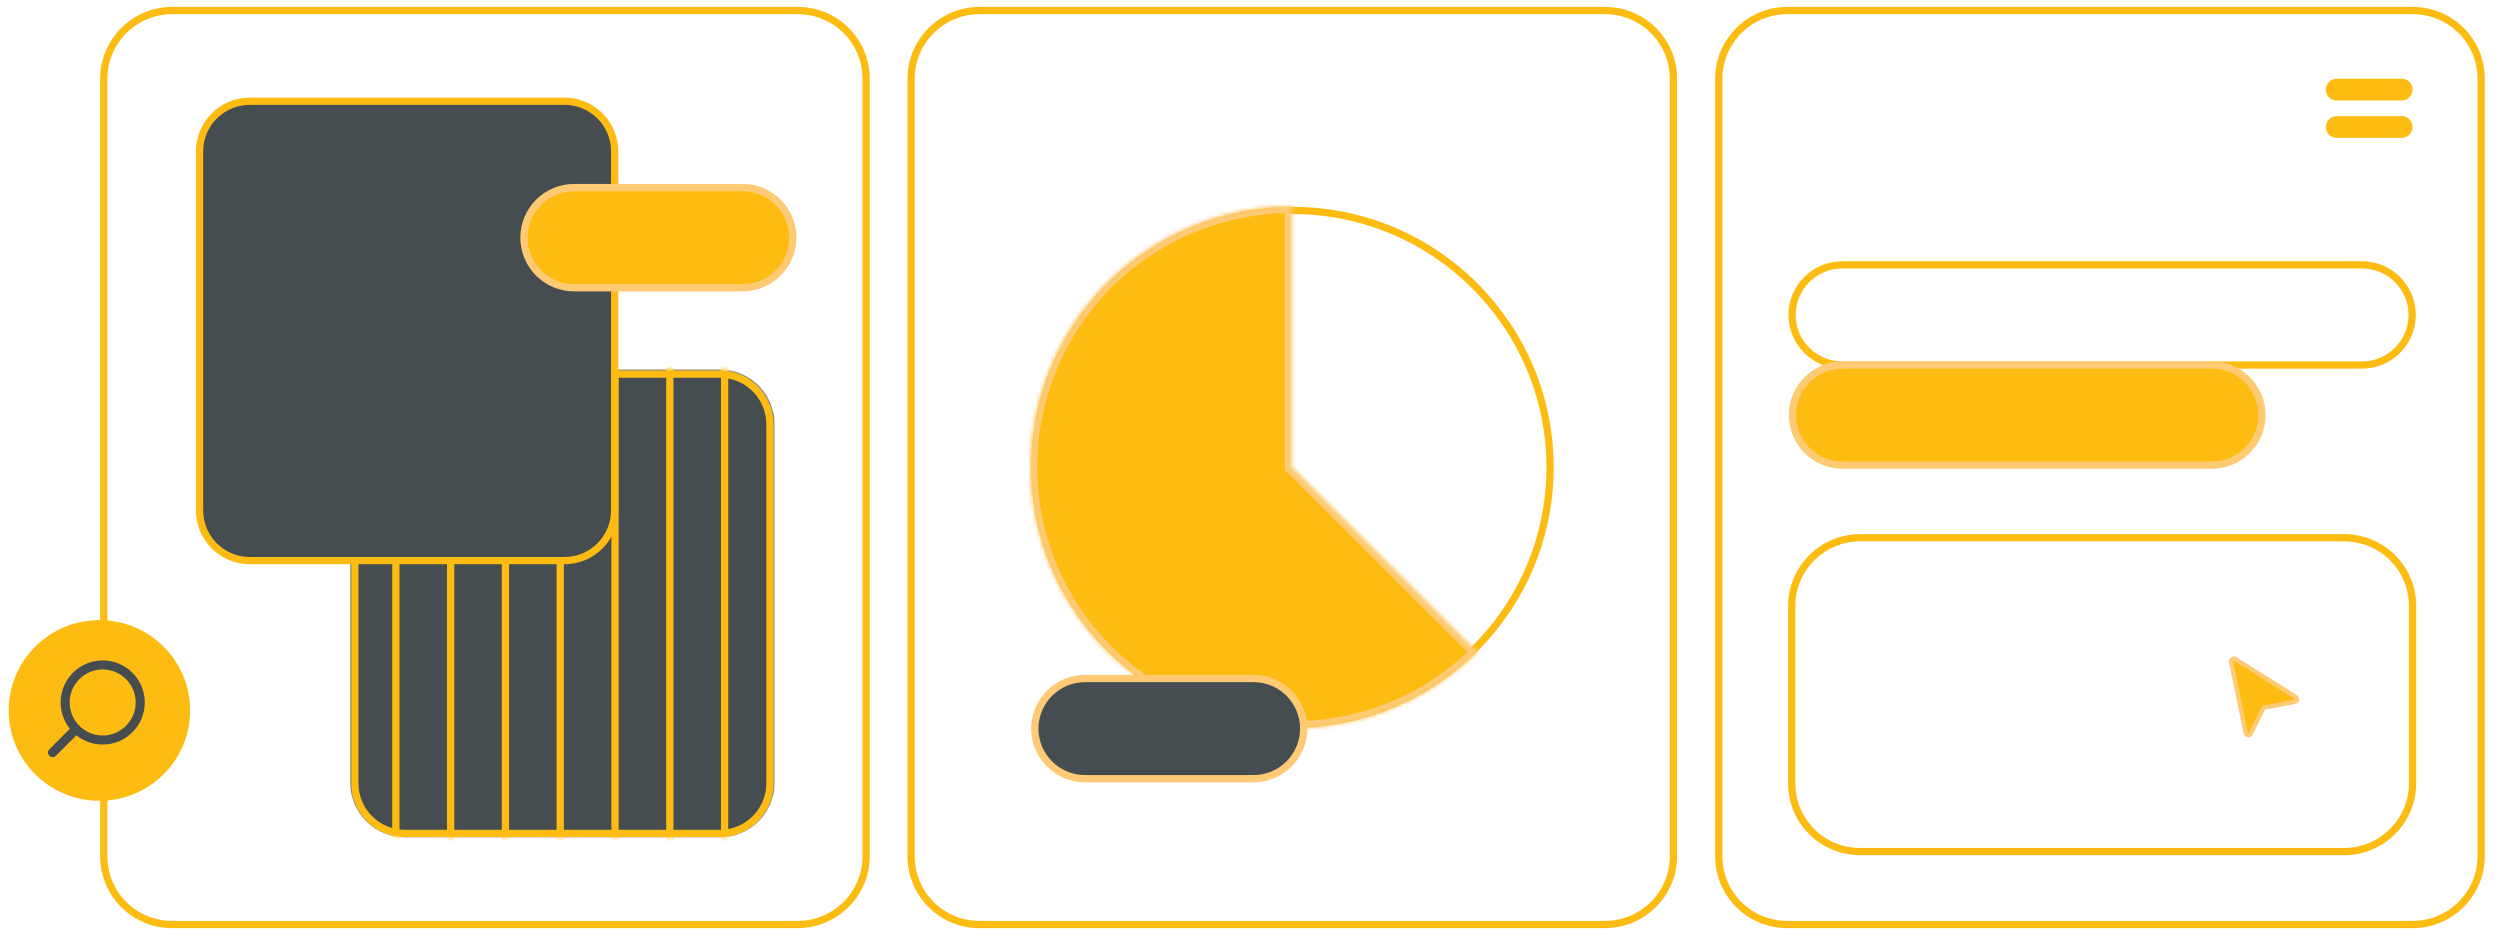 <?xml version="1.0" encoding="UTF-8"?>
<svg id="Layer_1" xmlns="http://www.w3.org/2000/svg" xmlns:xlink="http://www.w3.org/1999/xlink" version="1.1" viewBox="0 0 689 260">
  <!-- Generator: Adobe Illustrator 30.0.0, SVG Export Plug-In . SVG Version: 2.1.1 Build 123)  -->
  <defs>
    <style>
      .st0 {
        mask: url(#mask);
      }

      .st1 {
        stroke-width: 4px;
      }

      .st1, .st2, .st3, .st4 {
        fill: #febc12;
      }

      .st1, .st3, .st4, .st5 {
        stroke: #feca74;
      }

      .st6, .st4, .st5 {
        stroke-width: 2px;
      }

      .st6, .st7 {
        fill: none;
        stroke: #febc12;
      }

      .st8 {
        mask: url(#mask-1);
      }

      .st3 {
        stroke-width: 1.2px;
      }

      .st9, .st5 {
        fill: #464d51;
      }

      .st10 {
        fill: #fff;
      }
    </style>
    <mask id="mask" x="281.9" y="54.7" width="128.3" height="148.1" maskUnits="userSpaceOnUse">
      <g id="mask0_37_196">
        <path class="st10" d="M407.3,179.7c-8.4,8.4-18.8,14.6-30.1,18-11.4,3.4-23.4,4-35.1,1.7-11.7-2.3-22.6-7.5-31.8-15-9.2-7.5-16.4-17.2-20.9-28.1-4.6-10.9-6.3-22.8-5.2-34.6,1.2-11.8,5.2-23.1,11.8-33,6.6-9.9,15.5-17.9,26-23.5,10.5-5.6,22.2-8.5,34.1-8.5v72l51.1,50.9Z"/>
      </g>
    </mask>
    <mask id="mask-1" x="96.5" y="25.4" width="116.9" height="280.7" maskUnits="userSpaceOnUse">
      <g id="mask1_37_196">
        <path class="st10" d="M198.4,101.8h-86.8c-8.3,0-15.1,6.7-15.1,15v99c0,8.3,6.8,15,15.1,15h86.8c8.3,0,15.1-6.7,15.1-15v-99c0-8.3-6.8-15-15.1-15Z"/>
      </g>
    </mask>
  </defs>
  <path class="st6" d="M442.3,2.9h-172.3c-10.4,0-18.9,8.4-18.9,18.8v214.3c0,10.4,8.4,18.8,18.9,18.8h172.3c10.4,0,18.9-8.4,18.9-18.8V21.7c0-10.4-8.4-18.8-18.9-18.8Z"/>
  <path class="st6" d="M356.2,199.6c39.2,0,71-31.7,71-70.8s-31.8-70.8-71-70.8-71,31.7-71,70.8,31.8,70.8,71,70.8Z"/>
  <g class="st0">
    <path class="st1" d="M407.3,179.7c-8.4,8.4-18.8,14.6-30.1,18-11.4,3.4-23.4,4-35.1,1.7-11.7-2.3-22.6-7.5-31.8-15-9.2-7.5-16.4-17.2-20.9-28.1-4.6-10.9-6.3-22.8-5.2-34.6,1.2-11.8,5.2-23.1,11.8-33,6.6-9.9,15.5-17.9,26-23.5,10.5-5.6,22.2-8.5,34.1-8.5v72l51.1,50.9Z"/>
  </g>
  <path class="st5" d="M345.5,187h-46.5c-7.6,0-13.8,6.2-13.8,13.8s6.2,13.8,13.8,13.8h46.5c7.6,0,13.8-6.2,13.8-13.8s-6.2-13.8-13.8-13.8Z"/>
  <path class="st6" d="M664.9,2.9h-172.3c-10.4,0-18.9,8.4-18.9,18.8v214.3c0,10.4,8.4,18.8,18.9,18.8h172.3c10.4,0,18.9-8.4,18.9-18.8V21.7c0-10.4-8.4-18.8-18.9-18.8Z"/>
  <path class="st6" d="M651,73h-143.3c-7.6,0-13.8,6.2-13.8,13.8s6.2,13.8,13.8,13.8h143.3c7.6,0,13.8-6.2,13.8-13.8s-6.2-13.8-13.8-13.8Z"/>
  <path class="st6" d="M646,148.2h-133.3c-10.4,0-18.9,8.4-18.9,18.8v48.9c0,10.4,8.4,18.8,18.9,18.8h133.3c10.4,0,18.9-8.4,18.9-18.8v-48.9c0-10.4-8.4-18.8-18.9-18.8Z"/>
  <path class="st4" d="M609.6,100.6h-101.8c-7.6,0-13.8,6.2-13.8,13.8s6.2,13.8,13.8,13.8h101.8c7.6,0,13.8-6.2,13.8-13.8s-6.2-13.8-13.8-13.8Z"/>
  <path class="st3" d="M623.6,195.5l-3.3,6.7c-.3.6-1.2.5-1.4-.2l-4-19.6c-.1-.6.6-1.1,1.1-.8l16.7,10.5c.6.4.4,1.2-.2,1.3l-8.4,1.6c-.2,0-.4.2-.5.4Z"/>
  <path class="st2" d="M661.9,21.7h-17.9c-1.6,0-3,1.3-3,3s1.3,3,3,3h17.9c1.6,0,3-1.3,3-3s-1.3-3-3-3Z"/>
  <path class="st2" d="M661.9,32h-17.9c-1.6,0-3,1.3-3,3s1.3,3,3,3h17.9c1.6,0,3-1.3,3-3s-1.3-3-3-3Z"/>
  <path class="st6" d="M219.8,2.9H47.5c-10.4,0-18.9,8.4-18.9,18.8v214.3c0,10.4,8.4,18.8,18.9,18.8h172.3c10.4,0,18.9-8.4,18.9-18.8V21.7c0-10.4-8.4-18.8-18.9-18.8Z"/>
  <g class="st8">
    <g>
      <path class="st9" d="M198.4,101.8h-86.8c-8.3,0-15.1,6.7-15.1,15v99c0,8.3,6.8,15,15.1,15h86.8c8.3,0,15.1-6.7,15.1-15v-99c0-8.3-6.8-15-15.1-15Z"/>
      <path class="st6" d="M139.3,306.1V25.4"/>
      <path class="st6" d="M124.2,306.1V25.4"/>
      <path class="st6" d="M109.1,306.1V25.4"/>
      <path class="st6" d="M199.7,306.1V25.4"/>
      <path class="st6" d="M184.6,306.1V25.4"/>
      <path class="st6" d="M169.5,306.1V25.4"/>
      <path class="st6" d="M154.4,306.1V25.4"/>
    </g>
  </g>
  <path class="st6" d="M198.4,103.1h-86.8c-7.6,0-13.8,6.2-13.8,13.8v99c0,7.6,6.2,13.8,13.8,13.8h86.8c7.6,0,13.8-6.2,13.8-13.8v-99c0-7.6-6.2-13.8-13.8-13.8Z"/>
  <path class="st9" d="M155.6,27.9h-86.8c-7.6,0-13.8,6.2-13.8,13.8v99c0,7.6,6.2,13.8,13.8,13.8h86.8c7.6,0,13.8-6.2,13.8-13.8V41.7c0-7.6-6.2-13.8-13.8-13.8Z"/>
  <path class="st6" d="M155.6,27.9h-86.8c-7.6,0-13.8,6.2-13.8,13.8v99c0,7.6,6.2,13.8,13.8,13.8h86.8c7.6,0,13.8-6.2,13.8-13.8V41.7c0-7.6-6.2-13.8-13.8-13.8Z"/>
  <path class="st4" d="M204.7,51.7h-46.5c-7.6,0-13.8,6.2-13.8,13.8s6.2,13.8,13.8,13.8h46.5c7.6,0,13.8-6.2,13.8-13.8s-6.2-13.8-13.8-13.8Z"/>
  <path class="st2" d="M51.9,195.8c0-13.5-11-24.4-24.5-24.4s-24.5,10.9-24.5,24.4,11,24.4,24.5,24.4,24.5-10.9,24.5-24.4Z"/>
  <path class="st7" d="M51.9,195.8c0-13.5-11-24.4-24.5-24.4s-24.5,10.9-24.5,24.4,11,24.4,24.5,24.4,24.5-10.9,24.5-24.4Z"/>
  <path class="st9" d="M20.1,200c.5-.5,1.3-.5,1.8,0,.5.5.5,1.3,0,1.8l-1.8-1.8ZM15.4,208.3c-.5.5-1.3.5-1.8,0-.5-.5-.5-1.3,0-1.8l1.8,1.8ZM21.9,201.8l-6.5,6.5-1.8-1.8,6.5-6.5,1.8,1.8ZM28.3,202.7c5,0,9.1-4.1,9.1-9.1h2.5c0,6.4-5.2,11.6-11.6,11.6v-2.5ZM19.2,193.6c0,5,4.1,9.1,9.1,9.1v2.5c-6.4,0-11.6-5.2-11.6-11.6h2.5ZM28.3,184.5c-5,0-9.1,4.1-9.1,9.1h-2.5c0-6.4,5.2-11.6,11.6-11.6v2.5ZM28.3,182c6.4,0,11.6,5.2,11.6,11.6h-2.5c0-5-4.1-9.1-9.1-9.1v-2.5Z"/>
</svg>